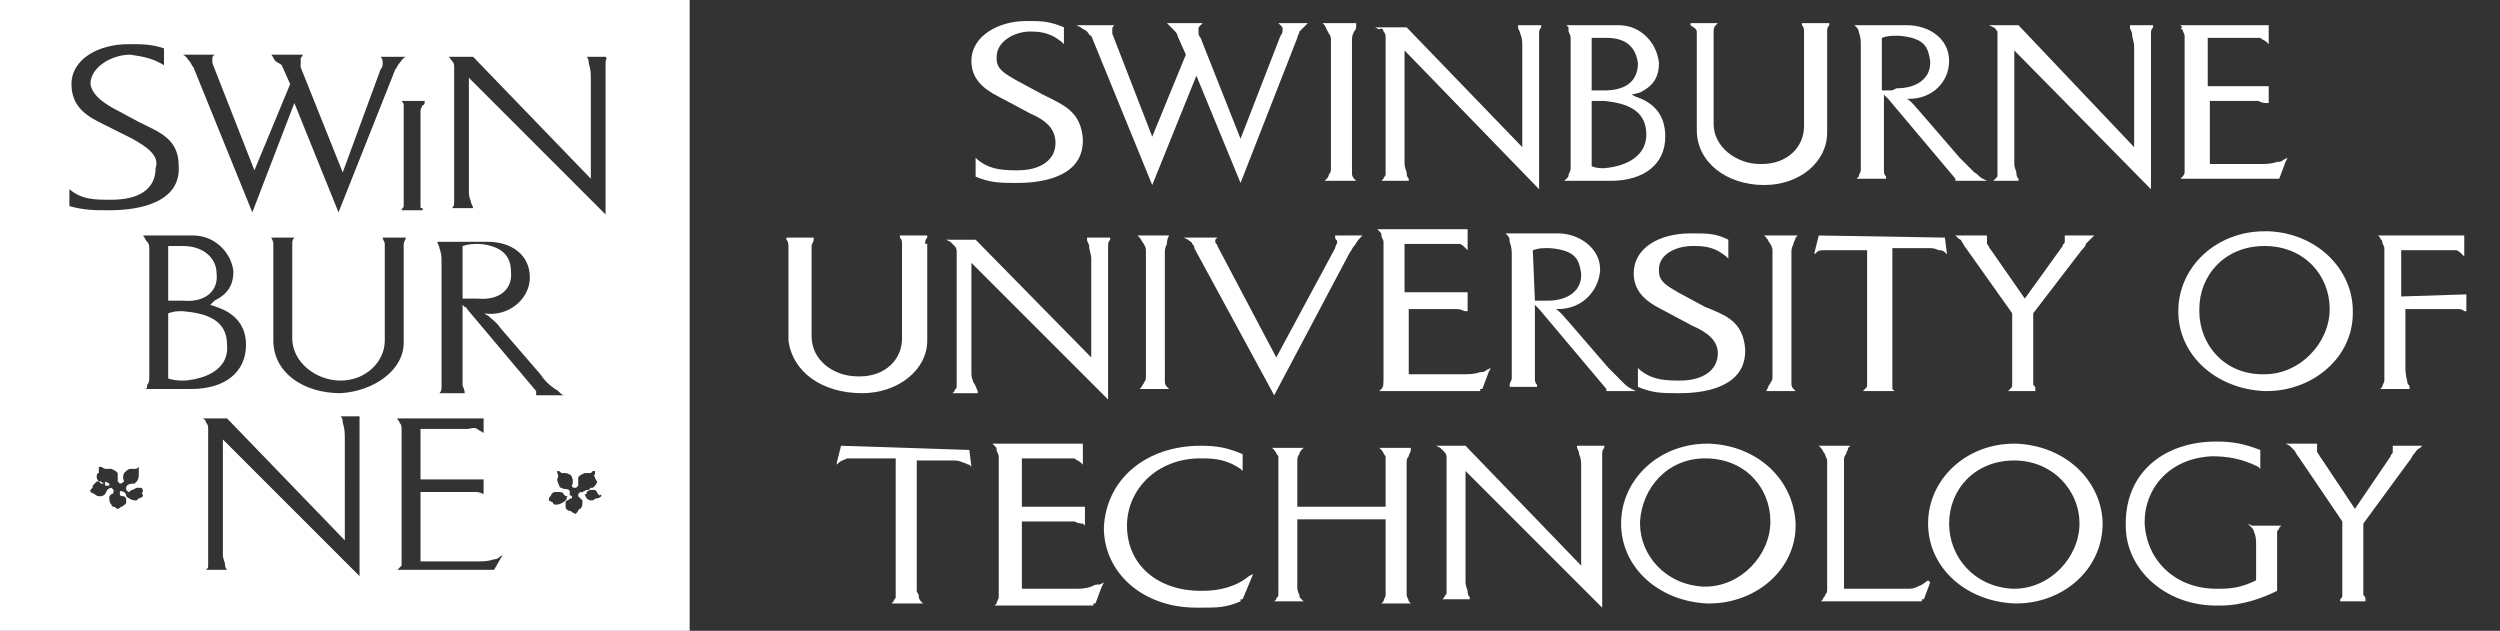 <?xml version="1.0" encoding="utf-8"?>
<!-- Generator: Adobe Illustrator 19.1.0, SVG Export Plug-In . SVG Version: 6.00 Build 0)  -->
<!DOCTYPE svg PUBLIC "-//W3C//DTD SVG 1.1//EN" "http://www.w3.org/Graphics/SVG/1.1/DTD/svg11.dtd">
<svg version="1.1" id="Layer_1" xmlns="http://www.w3.org/2000/svg" xmlns:xlink="http://www.w3.org/1999/xlink" x="0px" y="0px"
	 viewBox="0 0 118.9 30" enable-background="new 0 0 118.9 30" xml:space="preserve">
<rect x="0" y="0" width="118.9" height="30" fill="#333333" stroke="none"/>
<g>
	<path fill="#FFFFFF" d="M41,18.7c1.7,0,3.1-1.1,3.1-2.5V12v-0.2c0,0,0-0.1,0-0.2c-0.1,0-0.1,0-0.1,0H44c0-0.1,0-0.2,0.1-0.3
		c0-0.1,0-0.1,0-0.1h-1.2h-0.1c0,0.1,0,0.1,0,0.1c0.1,0.1,0.1,0.2,0.1,0.3c0,0.1,0,0.2,0,0.4v4.1c0,1-0.8,1.8-2,1.8h-0.1
		c-1.2,0-2.2-0.8-2.2-1.9V12v-0.1c0-0.1,0-0.1,0-0.2c0-0.1,0.1-0.2,0.1-0.3c0-0.1,0-0.1,0-0.1h-1.2h-0.1c0,0.1,0,0.1,0,0.1
		c0.1,0.1,0.1,0.2,0.1,0.4c0,0.1,0,0.1,0,0.2V12v4.2C37.7,17.7,39.1,18.7,41,18.7C40.9,18.7,40.9,18.7,41,18.7L41,18.7z"/>
	<path fill="#FFFFFF" d="M47.5,4.6C49,5.4,49,5.4,49,5.4c0.7,0.3,1.2,0.7,1.2,1.4c0,0.8-0.7,1.3-1.8,1.3h-0.1
		c-0.8,0-1.3-0.1-1.8-0.5c-0.1-0.1-0.1-0.1-0.1-0.1v0.9c0.7,0.3,1.2,0.3,1.9,0.3h0.1c1.4,0,3.1-0.4,3.1-2V6.6
		c-0.1-1.3-0.9-1.6-1.9-2.1c-1.3-0.7-1.3-0.7-1.3-0.7c-0.5-0.3-0.9-0.5-0.9-1c0,0,0-0.1,0-0.1c0-0.7,0.8-1.2,1.6-1.2H49
		c0.6,0,1,0.1,1.5,0.5c0.1,0.1,0.1,0.1,0.1,0.1V1.3C49.9,1,49.5,1,48.9,1h-0.1c-1.3,0-2.6,0.7-2.6,1.9c0,0,0,0,0,0
		C46.2,3.7,46.7,4.2,47.5,4.6L47.5,4.6z"/>
	<path fill="#FFFFFF" d="M40,21.2C39.8,22,39.8,22,39.8,22c0,0.1,0,0.1,0,0.1c0.1-0.1,0.1-0.1,0.1-0.1c0.1-0.1,0.2-0.1,0.4-0.2
		c0.1,0,0.2,0,0.3,0h2V28v0.2c0,0.1,0,0.1,0,0.2c0,0.1-0.1,0.1-0.1,0.2c-0.1,0.1-0.1,0.1-0.1,0.1h1.4h0.1c-0.1-0.1-0.1-0.1-0.1-0.1
		c-0.1-0.1-0.1-0.2-0.1-0.2c0-0.2-0.1-0.2-0.1-0.3c0,0,0,0,0-0.1v-6.1h1.7c0.2,0,0.3,0,0.5,0.1c0-0.1,0-0.1,0-0.1c0,0.1,0,0.1,0,0.1
		c0.1,0,0.2,0.1,0.3,0.1c0.1,0.1,0.1,0.1,0.1,0.1c-0.1-0.8-0.1-0.8-0.1-0.8L40,21.2L40,21.2z"/>
	<path fill="#FFFFFF" d="M63.2,1.6c0.1,0.1,0.1,0.2,0.1,0.4v6c0,0.1,0,0.2-0.1,0.3c0,0.1-0.1,0.2-0.1,0.2C63,8.6,63,8.6,63,8.6h1.4
		h0.1c-0.1-0.1-0.1-0.1-0.1-0.1c-0.1-0.1-0.1-0.2-0.1-0.3c0-0.2,0-0.6,0-0.9V1.9c0-0.1,0-0.2,0.1-0.4c0.1-0.1,0.1-0.2,0.1-0.3
		c0-0.1,0-0.1,0-0.1H63h-0.1C63,1.2,63,1.2,63,1.2C63.1,1.4,63.1,1.4,63.2,1.6L63.2,1.6z"/>
	<path fill="#FFFFFF" d="M51.9,27.9C51.6,28,51.4,28,51.1,28h-2.5v-3.2h2.1c0.1,0,0.2,0,0.4,0c0.2,0.1,0.3,0.1,0.4,0.1
		c0.1,0.1,0.1,0.1,0.1,0.1v-0.8v-0.1h-3v-2.3h2.1c0.1,0,0.2,0,0.2,0c0.1,0,0.1,0,0.2,0c0.1,0.1,0.2,0.1,0.3,0.2
		c0.1,0.1,0.1,0.1,0.1,0.1v-0.9v-0.1h-4.3c0.1,0.1,0.1,0.1,0.1,0.1c0.1,0.1,0.1,0.1,0.1,0.2c0,0.1,0.1,0.2,0.1,0.3V28
		c0,0.1,0,0.1,0,0.2c0,0.1,0,0.1,0,0.2c0,0.1-0.1,0.2-0.1,0.3c-0.1,0.1-0.1,0.1-0.1,0.1H52v-0.1c0.1,0,0.1,0,0.1,0
		c0.3-0.8,0.3-0.8,0.3-0.8c0.1-0.2,0.1-0.2,0.1-0.2c-0.2,0.1-0.2,0.1-0.2,0.1C52.1,27.8,52.1,27.8,51.9,27.9L51.9,27.9z"/>
	<path fill="#FFFFFF" d="M55.6,11.2h-1.4h-0.1c0.1,0.1,0.1,0.1,0.1,0.1c0.1,0.1,0.1,0.2,0.2,0.3c0.1,0.2,0.1,0.2,0.1,0.4v5.9
		c0,0.1,0,0.2-0.1,0.3c0,0.1-0.1,0.1-0.1,0.2c-0.1,0.1-0.1,0.1-0.1,0.1h1.3h0.1c-0.1-0.1-0.1-0.1-0.1-0.1c-0.1-0.1-0.1-0.2-0.1-0.3
		c0-0.2,0-0.6,0-0.9V12c0-0.1,0-0.2,0.1-0.4C55.5,11.5,55.5,11.4,55.6,11.2L55.6,11.2L55.6,11.2z"/>
	<path fill="#FFFFFF" d="M51.7,1.5c0.1,0.1,0.1,0.2,0.2,0.2c2.9,7.1,2.9,7.1,2.9,7.1c2.1-5.2,2.1-5.2,2.1-5.2
		c2.1,5.1,2.1,5.1,2.1,5.1c2.7-6.9,2.7-6.9,2.7-6.9c0-0.1,0.1-0.2,0.1-0.3c0.1-0.1,0.2-0.2,0.3-0.3c0.1-0.1,0.1-0.1,0.1-0.1h-1.3
		h-0.1c0.1,0.1,0.1,0.1,0.1,0.1c0.1,0.1,0.1,0.1,0.1,0.2v0c0,0.1,0,0.2-0.1,0.3C59,6.6,59,6.6,59,6.6c-1.9-4.8-1.9-4.8-1.9-4.8
		C57,1.7,57,1.6,57,1.5c0,0,0-0.1,0-0.1c0-0.1,0-0.1,0.1-0.2c0.1-0.1,0.1-0.1,0.1-0.1h-1.7c0.1,0.1,0.1,0.1,0.1,0.1
		c0.1,0.1,0.1,0.1,0.2,0.2c0.1,0.1,0.2,0.2,0.2,0.3c0.4,0.9,0.4,0.9,0.4,0.9c-1.6,3.9-1.6,3.9-1.6,3.9c-1.9-4.9-1.9-4.9-1.9-4.9
		c0,0,0-0.1,0-0.1c0,0,0-0.1,0-0.1c0-0.1,0-0.1,0.1-0.2C53,1.2,53,1.2,53,1.2h-1.8c0.2,0.1,0.2,0.1,0.2,0.1
		C51.5,1.4,51.6,1.4,51.7,1.5L51.7,1.5z"/>
	<path fill="#FFFFFF" d="M86.9,11.9h1.9v6c0,0.1,0,0.2,0,0.2c0,0.1,0,0.1,0,0.2c0,0.1,0,0.1-0.1,0.2c-0.1,0.1-0.1,0.1-0.1,0.1H90
		h0.1c-0.1-0.1-0.1-0.1-0.1-0.1C90,18.4,90,18.3,90,18.2c0-0.2,0-0.2,0-0.3v-0.1v-6h1.7c0.2,0,0.3,0,0.5,0.1c0-0.1,0-0.1,0-0.1
		c0,0.1,0,0.1,0,0.1c0.1,0,0.2,0,0.3,0.1c0.1,0.1,0.1,0.1,0.1,0.1c-0.1-0.8-0.1-0.8-0.1-0.8c-6-0.1-6-0.1-6-0.1
		c-0.2,0.8-0.2,0.8-0.2,0.8c0,0.1,0,0.1,0,0.1c0.1-0.1,0.1-0.1,0.1-0.1c0.1-0.1,0.2-0.1,0.4-0.1C86.8,11.9,86.8,11.9,86.9,11.9
		L86.9,11.9z"/>
	<path fill="#FFFFFF" d="M64.4,11.7c0.1-0.1,0.1-0.2,0.3-0.4c0.1-0.1,0.1-0.1,0.1-0.1h-1.2h-0.1c0,0.1,0,0.1,0,0.1
		c0,0.1,0.1,0.1,0.1,0.2c0,0.1-0.1,0.2-0.1,0.3C60.7,17,60.7,17,60.7,17c-2.8-5.3-2.8-5.3-2.8-5.3c0-0.1-0.1-0.1-0.1-0.2
		c0-0.1,0-0.1,0-0.1c0.1-0.1,0.1-0.1,0.1-0.1h-1.4h-0.2c0.2,0.1,0.2,0.1,0.2,0.1c0.1,0.1,0.2,0.1,0.2,0.2c0.1,0.1,0.1,0.1,0.1,0.2
		c3.8,7,3.8,7,3.8,7c3.6-6.8,3.6-6.8,3.6-6.8C64.3,11.9,64.3,11.8,64.4,11.7C64.3,11.7,64.3,11.7,64.4,11.7L64.4,11.7L64.4,11.7z"/>
	<path fill="#FFFFFF" d="M72.9,11.9c0.3-0.1,0.4-0.1,0.8-0.1c1.3,0.1,1.4,0.6,1.5,1.2v0.1c0,0.7-0.6,1.2-1.6,1.2h-0.2
		c-0.2,0-0.3,0-0.4,0L72.9,11.9L72.9,11.9z M77.6,18.6h0.2c-0.2-0.1-0.2-0.1-0.2-0.1c-0.2-0.1-0.3-0.2-0.4-0.3
		c-0.2-0.2-0.4-0.4-0.7-0.7c-1.9-2.2-1.9-2.2-1.9-2.2c-0.2-0.2-0.3-0.4-0.6-0.6c0,0,0,0,0,0h0.1c1.1,0,1.9-0.8,2-1.8v-0.1
		c0-1-1-1.7-2-1.7h-2.5c0.1,0.1,0.1,0.1,0.1,0.1c0.1,0.1,0.1,0.2,0.1,0.3c0.1,0.3,0.1,0.4,0.1,0.7v5.1c0,0.3,0,0.6,0,0.7
		c0,0.1-0.1,0.2-0.1,0.3c0,0.1,0,0.1,0,0.1H73h0.1c0-0.1,0-0.1,0-0.1c-0.1-0.1-0.1-0.2-0.1-0.3c0-0.1,0-0.2,0-0.2v-0.1v-3.2
		c0,0,0,0,0,0c0.1,0.1,0.1,0.1,0.2,0.2c3.2,3.8,3.2,3.8,3.2,3.8c0,0,0,0,0,0v0.1L77.6,18.6L77.6,18.6z"/>
	<path fill="#FFFFFF" d="M81.1,21.8L81.1,21.8c1.9,0,3.1,1.4,3.1,3c0,1.6-1.4,3.1-3.1,3.1h-0.1c-1.8-0.1-3-1.5-3-3v-0.1
		C78.1,23.2,79.3,21.8,81.1,21.8L81.1,21.8z M81.3,21.1h-0.1c-2.3,0-4.1,1.7-4.1,3.8c0,2.1,1.8,3.7,4.1,3.8v-0.1v0.1
		c0,0,0.1,0,0.1,0c2.2,0,4.1-1.6,4.1-3.7v-0.1C85.3,22.8,83.6,21.2,81.3,21.1L81.3,21.1z"/>
	<path fill="#FFFFFF" d="M57.2,28.1h-0.1c-2,0-3.5-1.2-3.5-3.1V25c0-1.7,1.4-3.2,3.5-3.2h0.1c0.7,0,1.2,0.1,1.8,0.5
		c0.1,0.1,0.1,0.1,0.1,0.1v-0.8c-0.7-0.3-1.2-0.4-2-0.4h0c-2.6,0-4.5,1.6-4.6,3.9c0,0,0,0,0,0c0,2.1,1.8,3.8,4.4,3.8
		c0.1,0,0.2,0,0.2,0c0.8,0,1.2,0,1.9-0.3c0-0.1,0-0.1,0-0.1c0.1,0,0.1,0,0.1,0c0.5-1.2,0.5-1.2,0.5-1.2c-0.2,0.1-0.2,0.1-0.2,0.1
		C58.8,27.9,58,28.1,57.2,28.1L57.2,28.1z"/>
	<path fill="#FFFFFF" d="M66.9,28.3c0-0.1,0-0.2,0-0.3v-5.7c0-0.1,0-0.2,0-0.3c0-0.1,0-0.2,0.1-0.3c0-0.1,0.1-0.2,0.1-0.3
		c0-0.1,0-0.1,0-0.1h-1.3h-0.2c0.1,0.1,0.1,0.1,0.1,0.1c0.1,0.1,0.1,0.2,0.2,0.3c0,0.1,0,0.1,0,0.2V22v2.1h-4.2v-2V22
		c0-0.2,0-0.3,0.1-0.4c0-0.1,0.1-0.2,0.1-0.2c0.1-0.1,0.1-0.1,0.1-0.1h-1.4h-0.1c0.1,0.1,0.1,0.1,0.1,0.1c0.1,0.1,0.1,0.2,0.2,0.3
		c0,0.1,0,0.2,0,0.3V28v0.1c0,0.1,0,0.2,0,0.2c0,0.1-0.1,0.1-0.1,0.2c-0.1,0.1-0.1,0.1-0.1,0.1h1.4H62c-0.1-0.1-0.1-0.1-0.1-0.1
		c-0.1-0.1-0.1-0.1-0.1-0.2c-0.1-0.2-0.1-0.3-0.1-0.4c0-0.1,0-0.2,0-0.3v-2.9h4.2V28v0.2v0.1c0,0.1-0.1,0.2-0.1,0.3
		c-0.1,0.1-0.1,0.1-0.1,0.1h0.1h1.2h0.1C67,28.6,67,28.6,67,28.6C67,28.5,66.9,28.4,66.9,28.3L66.9,28.3z"/>
	<path fill="#FFFFFF" d="M91.2,27.9C91,28,90.9,28,90.7,28c-3,0-3,0-3,0c0-5.8,0-5.8,0-5.8c0-0.1,0-0.2,0-0.3c0-0.1,0-0.2,0.1-0.3
		c0-0.1,0.1-0.2,0.1-0.3c0.1-0.1,0.1-0.1,0.1-0.1h-1.4h-0.1c0.1,0.1,0.1,0.1,0.1,0.1c0.1,0.1,0.1,0.2,0.2,0.3c0,0.1,0.1,0.2,0.1,0.3
		v6v0.1c0,0.1,0,0.2-0.1,0.3c0,0.1-0.1,0.1-0.1,0.2c-0.1,0.1-0.1,0.1-0.1,0.1h4.8v-0.1h0c0.1,0,0.1,0,0.1,0c0.3-0.8,0.3-0.8,0.3-0.8
		c-0.1-0.1-0.1-0.1-0.1-0.1C91.3,27.9,91.4,27.8,91.2,27.9L91.2,27.9z"/>
	<path fill="#FFFFFF" d="M75,21.2C75,21.3,75,21.3,75,21.2c0,0.2,0.1,0.2,0.1,0.4c0.1,0.2,0.1,0.4,0.1,0.6v0.3v4.4
		c-5.5-5.7-5.5-5.7-5.5-5.7c-1.2,0-1.2,0-1.2,0h-0.2c0.2,0.1,0.2,0.1,0.2,0.1c0.1,0.1,0.1,0.1,0.2,0.2c0.1,0.1,0.1,0.2,0.1,0.3v6
		c0,0.2,0,0.2,0,0.4c0,0.1-0.1,0.1-0.1,0.2c-0.1,0.1-0.1,0.1-0.1,0.1h1.2h0.1c0-0.1,0-0.1,0-0.1c-0.1-0.1-0.1-0.2-0.1-0.3
		c-0.1-0.3-0.1-0.3-0.1-0.5v-5.2c6.5,6.5,6.5,6.5,6.5,6.5c0-6.9,0-6.9,0-6.9c0-0.1,0-0.2,0-0.4c-0.1,0-0.1,0-0.1,0
		c0.1,0,0.1,0,0.1,0c0-0.1,0-0.2,0.1-0.3c0-0.1,0-0.1,0-0.1L75,21.2L75,21.2L75,21.2z"/>
	<path fill="#FFFFFF" d="M46.3,18.2c-0.1-0.3-0.1-0.3-0.1-0.5v-5.2c6.5,6.5,6.5,6.5,6.5,6.5c0-6.9,0-6.9,0-6.9c0-0.1,0-0.2,0-0.4
		c-0.1,0-0.1,0-0.1,0c0.1,0,0.1,0,0.1,0c0-0.1,0-0.2,0.1-0.3c0-0.1,0-0.1,0-0.1h-1h-0.1c0,0.1,0,0.1,0,0.1c0,0.1,0.1,0.2,0.1,0.3
		c0,0.2,0.1,0.4,0.1,0.6v0.3v4.4c-5.5-5.6-5.5-5.6-5.5-5.6c-1.2,0-1.2,0-1.2,0H45c0.2,0.1,0.2,0.1,0.2,0.1c0.1,0.1,0.1,0.1,0.2,0.2
		c0.1,0.1,0.1,0.2,0.1,0.3v6c0,0.2,0,0.2,0,0.4c0,0.1-0.1,0.1-0.1,0.2c-0.1,0.1-0.1,0.1-0.1,0.1h1.1h0.1c0-0.1,0-0.1,0-0.1
		C46.4,18.4,46.4,18.3,46.3,18.2L46.3,18.2z"/>
	<path fill="#FFFFFF" d="M103.8,1.4c0,0.1,0.1,0.2,0.1,0.3v6.1v0.2c0,0.1,0,0.1,0,0.2c0,0.1-0.1,0.2-0.1,0.2
		c-0.1,0.1-0.1,0.1-0.1,0.1h4.6V8.5c0.1,0,0.1,0,0.1,0c0.3-0.8,0.3-0.8,0.3-0.8c0.1-0.2,0.1-0.2,0.1-0.2c-0.2,0.1-0.2,0.1-0.2,0.1
		c-0.1,0.1-0.2,0.1-0.3,0.1c-0.3,0.1-0.5,0.1-0.8,0.1h-2.4V4.8h2c0.1,0,0.2,0,0.3,0c0.2,0.1,0.3,0.1,0.4,0.1c0.1,0,0.1,0,0.1,0V4.2
		V4.1h-2.9V1.8h2.1c0.1,0,0.2,0,0.2,0c0.1,0,0.1,0,0.2,0c0.1,0.1,0.2,0.1,0.3,0.2c0.1,0.1,0.1,0.1,0.1,0.1V1.2V1.2h-4.2
		c0.1,0.1,0.1,0.1,0.1,0.1C103.7,1.3,103.7,1.4,103.8,1.4L103.8,1.4z"/>
	<path fill="#FFFFFF" d="M95,1.5C95,1.6,95,1.7,95,1.8v6.1C95,8,95,8.1,95,8.3c0,0.1,0,0.1-0.1,0.2c-0.1,0.1-0.1,0.1-0.1,0.1H96H96
		c0-0.1,0-0.1,0-0.1c-0.1-0.1-0.1-0.2-0.1-0.3c-0.1-0.3-0.1-0.3-0.1-0.5V2.4c6.5,6.6,6.5,6.6,6.5,6.6c0-7,0-7,0-7c0-0.1,0-0.2,0-0.4
		c-0.1,0-0.1,0-0.1,0c0.1,0,0.1,0,0.1,0c0-0.1,0-0.2,0.1-0.3c0-0.1,0-0.1,0-0.1h-1h-0.1c0,0.1,0,0.1,0,0.1c0,0.1,0.1,0.2,0.1,0.3
		c0,0.2,0.1,0.4,0.1,0.6v0.3v4.5C96,1.2,96,1.2,96,1.2c-1.2,0-1.2,0-1.2,0h-0.2c0.2,0.1,0.2,0.1,0.2,0.1C94.9,1.3,94.9,1.4,95,1.5
		L95,1.5z"/>
	<path fill="#FFFFFF" d="M99,11.9c0.1-0.1,0.2-0.2,0.2-0.3c0.1-0.1,0.2-0.2,0.3-0.3c0.1-0.1,0.1-0.1,0.1-0.1h-1.3h-0.1v0.1
		c0,0,0,0.1,0,0.1s0,0.1,0,0.1c0,0.1-0.1,0.1-0.1,0.2c-1.8,2.5-1.8,2.5-1.8,2.5c-1.6-2.3-1.6-2.3-1.6-2.3c-0.1-0.1-0.1-0.2-0.2-0.3
		c0-0.1,0-0.1,0-0.2c0,0,0-0.1,0-0.1v-0.1h-1.4H93c0.1,0.1,0.1,0.1,0.1,0.1c0.1,0.1,0.2,0.1,0.2,0.2c0.1,0.1,0.1,0.2,0.2,0.3
		c2.2,3.1,2.2,3.1,2.2,3.1v3.2v0.1c0,0,0,0.1,0,0.1c0,0.1,0,0.1-0.1,0.2c-0.1,0.1-0.1,0.1-0.1,0.1h1.2h0.1c0-0.1,0-0.1,0-0.1
		c0-0.1,0-0.1-0.1-0.2c0-0.1,0-0.1,0-0.2v-3.2L99,11.9L99,11.9z"/>
	<path fill="#FFFFFF" d="M107.7,11.7L107.7,11.7C107.7,11.7,107.7,11.7,107.7,11.7L107.7,11.7c1.9,0,3.1,1.4,3.1,3
		c0,1.6-1.4,3.1-3.1,3.1h-0.1c-1.8,0-3-1.4-3-3v-0.1C104.6,13.1,105.8,11.7,107.7,11.7L107.7,11.7z M107.7,11
		c-2.3,0-4.1,1.7-4.1,3.8c0,2.1,1.8,3.7,4.1,3.8v-0.1v0.1h0.1c2.2,0,4.1-1.6,4.1-3.7v-0.1c0-2-1.7-3.7-4-3.8
		C107.7,11,107.7,11,107.7,11L107.7,11z"/>
	<path fill="#FFFFFF" d="M85.3,11.6c0-0.1,0.1-0.2,0.1-0.3c0.1-0.1,0.1-0.1,0.1-0.1H84h-0.1c0.1,0.1,0.1,0.1,0.1,0.1
		c0.1,0.1,0.1,0.2,0.2,0.3c0.1,0.2,0.1,0.2,0.1,0.4v5.9c0,0.1,0,0.2-0.1,0.3c0,0.1-0.1,0.1-0.1,0.2C84,18.6,84,18.6,84,18.6h1.3h0.1
		c-0.1-0.1-0.1-0.1-0.1-0.1c-0.1-0.1-0.1-0.2-0.1-0.3c0-0.2,0-0.6,0-0.9V12C85.2,11.9,85.2,11.8,85.3,11.6L85.3,11.6z"/>
	<path fill="#FFFFFF" d="M113.8,21.2C113.8,21.3,113.8,21.3,113.8,21.2l0,0.2v0.1c0,0.1-0.1,0.1-0.1,0.2c-1.7,2.5-1.7,2.5-1.7,2.5
		c-1.6-2.4-1.6-2.4-1.6-2.4c-0.1-0.1-0.1-0.2-0.2-0.3c0-0.1,0-0.1,0-0.2c0,0,0,0,0-0.1c0-0.1,0-0.1,0-0.1h-1.3h-0.2
		c0.2,0.1,0.2,0.1,0.2,0.1c0.1,0.1,0.1,0.1,0.2,0.2c0.1,0.1,0.1,0.2,0.2,0.3c2.1,3.1,2.1,3.1,2.1,3.1c0,3.3,0,3.3,0,3.3v0.1
		c0,0,0,0,0,0.1c0,0.1,0,0.1-0.1,0.2c0,0.1,0,0.1,0,0.1h1.1h0.1c0-0.1,0-0.1,0-0.1c0-0.1,0-0.1-0.1-0.2c0-0.1,0-0.1,0-0.2v-3.2
		c2.2-3,2.2-3,2.2-3c0.1-0.1,0.1-0.2,0.2-0.3c-0.1,0-0.1,0-0.1,0c0.1,0,0.1,0,0.1,0c0.1-0.1,0.1-0.2,0.3-0.3
		c0.1-0.1,0.1-0.1,0.1-0.1L113.8,21.2L113.8,21.2L113.8,21.2z"/>
	<path fill="#FFFFFF" d="M114.2,14.1v-2.2h2.1h0.2c0.1,0,0.2,0,0.3,0c0.1,0,0.2,0.1,0.3,0.2c0.1,0.1,0.1,0.1,0.1,0.1v-0.9v-0.1h-4.1
		c0.1,0.1,0.1,0.1,0.1,0.1c0,0.1,0.1,0.1,0.1,0.2c0,0.1,0.1,0.2,0.1,0.3v6v0.2c0,0.1,0,0.1,0,0.1c0,0.1-0.1,0.2-0.1,0.3
		c-0.1,0.1-0.1,0.1-0.1,0.1h1.3h0.1c0-0.1,0-0.1,0-0.1c0-0.1-0.1-0.1-0.1-0.2c-0.1-0.4-0.1-0.6-0.1-0.9v-2.6h2h0.3h0.2v-0.1v0.1
		c0.1,0,0.2,0,0.3,0.1c0.1,0,0.1,0,0.1,0v-0.7v-0.1L114.2,14.1L114.2,14.1z"/>
	<path fill="#FFFFFF" d="M92.7,24.9c0-1.6,1.2-3,3.1-3h0c1.8,0,3.1,1.4,3.1,3c0,1.6-1.4,3.1-3.1,3.1h-0.1
		C93.9,27.9,92.7,26.5,92.7,24.9C92.7,24.9,92.7,24.9,92.7,24.9L92.7,24.9z M95.9,21.1h-0.1c-2.3,0-4.1,1.7-4.1,3.8
		c0,2.1,1.8,3.7,4.1,3.8v-0.1v0.1h0.1c2.2,0,4.1-1.6,4.1-3.8v-0.1C99.9,22.8,98.2,21.2,95.9,21.1L95.9,21.1z"/>
	<path fill="#FFFFFF" d="M76.3,8c-0.2,0-0.4,0-0.6-0.1c0-3.1,0-3.1,0-3.1h0.6c1,0.1,2,0.4,2,1.6v0c0,1-0.9,1.5-2,1.6
		C76.4,8,76.3,8,76.3,8L76.3,8z M76.3,4.3h-0.6V1.8h0.7c1,0,1.4,0.5,1.5,1.2V3C77.9,3.8,77.4,4.3,76.3,4.3L76.3,4.3z M74.6,1.5
		c0.1,0.2,0.1,0.2,0.1,0.4v6c0,0.2,0,0.2-0.1,0.4c0,0.1,0,0.1-0.1,0.2c-0.1,0.1-0.1,0.1-0.1,0.1h2.2c0,0,0,0,0,0
		c1.6,0,2.6-0.8,2.6-2.1c0-1-0.5-1.6-1.4-1.9c-0.2-0.1-0.2-0.1-0.2-0.1C78,4.4,78,4.4,78,4.4c0.6-0.3,0.9-0.7,0.9-1.4V3
		c-0.1-1-0.9-1.8-1.9-1.8h-2.5c0.1,0.1,0.1,0.1,0.1,0.1C74.6,1.3,74.6,1.4,74.6,1.5L74.6,1.5z"/>
	<path fill="#FFFFFF" d="M106.9,24.9L107,25c0.1,0.1,0.2,0.2,0.2,0.3c0.1,0.2,0.1,0.4,0.1,0.6v0.3v1.4c-0.6,0.3-1.1,0.4-1.7,0.4
		h-0.2c-1.9,0-3.3-1.3-3.4-3.1v-0.1c0-1.5,1.1-3,3.2-3.1c0.7,0,1.4,0.1,2.2,0.5c0.1,0.1,0.1,0.1,0.1,0.1v-0.9
		c-0.8-0.3-1.3-0.4-2.1-0.4h0c-2.4,0-4.3,1.4-4.3,3.9V25c0,2.1,1.9,3.8,4.3,3.8h0.2c1.1,0,2.1-0.4,2.7-0.7c0-2.5,0-2.5,0-2.5
		c0,0,0-0.1,0-0.1c0-0.1,0-0.1,0-0.2c-0.1,0-0.1,0-0.1,0c0.1,0,0.1,0,0.1,0c0-0.1,0.1-0.1,0.1-0.2c0.1-0.1,0.1-0.1,0.1-0.1h-1.4
		L106.9,24.9L106.9,24.9z"/>
	<path fill="#FFFFFF" d="M65.8,1.5c0.1,0.1,0.1,0.2,0.1,0.3v6.1c0,0.2,0,0.2,0,0.4c0,0.1-0.1,0.1-0.1,0.2c-0.1,0.1-0.1,0.1-0.1,0.1
		h1.2h0.1c0-0.1,0-0.1,0-0.1c-0.1-0.1-0.1-0.2-0.1-0.3c-0.1-0.3-0.1-0.3-0.1-0.5V2.4C73.2,9,73.2,9,73.2,9v-7c0-0.1,0-0.2,0-0.4
		c-0.1,0-0.1,0-0.1,0c0.1,0,0.1,0,0.1,0c0-0.1,0-0.2,0.1-0.3c0-0.1,0-0.1,0-0.1h-1h-0.1c0,0.1,0,0.1,0,0.1c0,0.1,0.1,0.2,0.1,0.3
		c0.1,0.2,0.1,0.4,0.1,0.6v0.3v4.5c-5.5-5.7-5.5-5.7-5.5-5.7c-1.2,0-1.2,0-1.2,0h-0.3c0.2,0.1,0.2,0.1,0.2,0.1
		C65.7,1.3,65.8,1.4,65.8,1.5L65.8,1.5z"/>
	<path fill="#FFFFFF" d="M65.7,18.5c-0.1,0.1-0.1,0.1-0.1,0.1h4.8v-0.1c0.1,0,0.1,0,0.1,0c0.3-0.8,0.3-0.8,0.3-0.8
		c0.1-0.2,0.1-0.2,0.1-0.2c-0.2,0.1-0.2,0.1-0.2,0.1c-0.1,0.1-0.2,0.1-0.3,0.1c-0.3,0.1-0.5,0.1-0.9,0.1h-2.5v-3.1H69
		c0.1,0,0.2,0,0.3,0c0.2,0,0.3,0.1,0.4,0.1c0.1,0,0.1,0,0.1,0v-0.8v-0.1h-3v-2.3H69h0.2c0.1,0,0.1,0,0.2,0c0.1,0,0.2,0.1,0.3,0.2
		c0.1,0.1,0.1,0.1,0.1,0.1v-0.9v-0.1h-4.3c0.1,0.1,0.1,0.1,0.1,0.1c0.1,0.1,0.1,0.1,0.1,0.2c0,0.1,0.1,0.2,0.1,0.3v6
		c0,0.1,0,0.1,0,0.2c0,0.1,0,0.1,0,0.2C65.8,18.3,65.8,18.4,65.7,18.5L65.7,18.5z"/>
	<path fill="#FFFFFF" d="M89.9,4.3c-0.2,0-0.3,0-0.4,0V1.8c0.3-0.1,0.4-0.1,0.8-0.1c1.3,0.1,1.4,0.6,1.5,1.2V3
		c0,0.7-0.6,1.2-1.6,1.2C90,4.3,90,4.3,89.9,4.3L89.9,4.3z M88.4,1.5c0.1,0.3,0.1,0.4,0.1,0.7v5.2c0,0.3,0,0.6,0,0.7
		c0,0.1-0.1,0.2-0.1,0.3c-0.1,0.1-0.1,0.1-0.1,0.1h1.3h0.1c0-0.1,0-0.1,0-0.1c-0.1-0.1-0.1-0.2-0.1-0.3c0-0.1,0-0.2,0-0.2V7.7V4.5
		c0,0,0,0,0,0c0.1,0.1,0.1,0.1,0.2,0.2c3.2,3.8,3.2,3.8,3.2,3.8C93,8.5,93,8.5,93,8.5v0.1h1.3h0.2c-0.2-0.1-0.2-0.1-0.2-0.1
		c-0.2-0.1-0.2-0.2-0.4-0.3c-0.2-0.2-0.4-0.4-0.7-0.7c-1.9-2.2-1.9-2.2-1.9-2.2c-0.2-0.2-0.3-0.4-0.6-0.6h0h0.1
		c1.1,0,1.9-0.8,1.9-1.8v0c0-1.1-1-1.7-2-1.7h-2.5c0.1,0.1,0.1,0.1,0.1,0.1C88.3,1.3,88.4,1.4,88.4,1.5L88.4,1.5z"/>
	<path fill="#FFFFFF" d="M80.7,1.6c0,0.1,0,0.1,0,0.2c0,0.1,0,0.1,0,0.2v4.2c0,1.5,1.4,2.6,3.2,2.6h0c1.7,0,3-1.1,3-2.5V1.9
		c0-0.1,0-0.1,0-0.2c0-0.1,0-0.1,0-0.2c-0.1,0-0.1,0-0.1,0c0.1,0,0.1,0,0.1,0c0-0.1,0-0.2,0.1-0.3c0-0.1,0-0.1,0-0.1h-1.2h-0.1
		c0,0.1,0,0.1,0,0.1c0.1,0.1,0.1,0.2,0.1,0.3c0,0.1,0,0.2,0,0.3v4.2c0,1-0.8,1.8-2,1.8h-0.1c-1.1,0-2.2-0.8-2.2-1.9V1.9V1.7
		c0-0.1,0-0.1,0-0.2c0-0.1,0-0.2,0.1-0.3c0.1-0.1,0.1-0.1,0.1-0.1h-1.2h-0.1c0,0.1,0,0.1,0,0.1C80.7,1.4,80.7,1.4,80.7,1.6L80.7,1.6
		z"/>
	<path fill="#FFFFFF" d="M77.7,13C77.7,13,77.7,13,77.7,13c0,0.8,0.5,1.3,1.3,1.7c1.5,0.8,1.5,0.8,1.5,0.8c0.7,0.3,1.2,0.7,1.2,1.3
		c0,0.8-0.7,1.3-1.8,1.3h-0.1c-0.8,0-1.3-0.1-1.8-0.5c-0.1-0.1-0.1-0.1-0.1-0.1v0.9c0.7,0.3,1.2,0.3,1.9,0.3v-0.1v0.1h0.1
		c1.4,0,3.1-0.4,3.1-2v-0.1c-0.1-1.3-0.9-1.6-1.9-2c-1.3-0.7-1.3-0.7-1.3-0.7c-0.5-0.3-0.9-0.5-0.9-1c0,0,0,0,0-0.1
		c0-0.7,0.8-1.1,1.6-1.1c0,0,0.1,0,0.1,0c0.6,0,1,0.1,1.5,0.5c0.1,0.1,0.1,0.1,0.1,0.1v-0.9c-0.6-0.3-1-0.3-1.7-0.3c0,0-0.1,0-0.1,0
		C78.9,11.1,77.7,11.8,77.7,13L77.7,13z"/>
</g>
<path fill="#FFFFFF" d="M10.3,13c0-0.7-0.6-1.3-1.6-1.3H8v2.6h0.7C9.8,14.4,10.4,13.8,10.3,13z"/>
<path fill="#FFFFFF" d="M8.7,14.8c-0.3,0-0.4,0-0.7,0.1V18c0.3,0.1,0.5,0.1,0.8,0.1c1.1-0.1,2.1-0.6,2-1.7
	C10.8,15.2,9.8,14.9,8.7,14.8z"/>
<path fill="#FFFFFF" d="M24.3,12.9c0-0.6-0.3-1.2-1.5-1.3c-0.3,0-0.5,0-0.8,0.1v2.5c0.2,0,0.4,0,0.7,0
	C23.7,14.3,24.4,13.8,24.3,12.9z"/>
<path fill="#FFFFFF" d="M0,0v30h32.8V0H0z M20.2,4.8L20.2,4.8L20.2,4.8C20.2,4.8,20.2,4.8,20.2,4.8c0,0.1,0,0.2-0.1,0.2
	c-0.1,0.2-0.1,0.2-0.1,0.3v3.8c0,0.3,0,0.5,0,0.7c0,0.1,0,0.1,0.1,0.1c0,0,0,0,0,0.1c0,0,0,0,0,0h0h-0.9h-0.1c0,0,0,0,0,0
	c0-0.1,0.1-0.1,0.1-0.2v0c0-0.1,0-0.2,0-0.3V5.3c0-0.1,0-0.2,0-0.3c0-0.1-0.1-0.2-0.1-0.2c0,0,0,0,0,0h0H20.2z M10.2,2.6
	c-0.1,0.1-0.1,0.1-0.1,0.2c0,0.1,0,0.1,0,0.2c2,5.1,2,5.1,2,5.1c1.7-4.1,1.7-4.1,1.7-4.1c-0.4-0.9-0.4-0.9-0.4-0.9
	C13.3,3,13.2,3,13.1,2.9C13,2.8,13,2.7,12.9,2.6h1.5c0,0.1-0.1,0.1-0.1,0.2c0,0.1,0,0.2,0,0.4c2,5,2,5,2,5c1.8-4.9,1.8-4.9,1.8-4.9
	c0.1-0.1,0.1-0.2,0.1-0.3c0-0.1,0-0.2-0.1-0.3h1.2C19.1,2.8,19.1,2.9,19,3c-0.1,0.1-0.1,0.2-0.2,0.3c-2.7,6.8-2.7,6.8-2.7,6.8
	c-2.1-5.2-2.1-5.2-2.1-5.2C12,10.1,12,10.1,12,10.1C9.2,3.2,9.2,3.2,9.2,3.2C9.1,3.1,9.1,3,9,2.9C8.9,2.8,8.9,2.7,8.7,2.6H10.2z
	 M6.3,6.6C4.7,5.8,4.7,5.8,4.7,5.8C3.9,5.4,3.4,4.9,3.4,4c0-1.2,1.3-1.9,2.7-1.9c0.7,0,1.1,0,1.7,0.2v0.8C7.3,2.8,6.9,2.7,6.2,2.6
	C5.3,2.6,4.3,3.2,4.3,4c0.1,0.5,0.5,0.8,1,1.1c1.3,0.7,1.3,0.7,1.3,0.7c1,0.5,1.9,0.8,1.9,2.1c0.1,1.7-1.8,2.1-3.3,2.1
	c-0.7,0-1.2,0-1.9-0.2V9c0.6,0.5,1.2,0.5,2,0.5c1.3,0,2.1-0.5,2.1-1.5C7.6,7.4,7,7,6.3,6.6z M6.8,23.6c0,0-0.1,0.1-0.2,0.1
	c0,0-0.1,0.1-0.1,0.1c0,0-0.1,0-0.1,0c-0.1,0-0.3-0.1-0.4-0.2c0-0.1,0-0.1-0.1-0.2c0,0-0.2-0.1-0.2,0c0,0,0,0.1,0,0.1c0,0,0,0,0,0
	c0,0,0,0,0,0c0,0.1,0.1,0.1,0.2,0.1c0,0,0.1,0.1,0.1,0.1c0,0,0,0.1,0,0.1c0,0,0,0.1,0,0.1c0,0.1-0.1,0.1-0.2,0.2
	c-0.1,0-0.1,0.1-0.2,0.1c-0.1,0-0.1-0.1-0.2-0.1c0,0-0.1,0-0.1-0.1c-0.1-0.1-0.1-0.2-0.1-0.3c0,0,0-0.1,0-0.1c0,0,0.1-0.1,0.1-0.1
	c0.1,0,0.1-0.1,0.1-0.1c0,0,0-0.1,0-0.1c0,0-0.1-0.1-0.1-0.1c-0.1,0-0.2,0.1-0.2,0.1c0,0-0.1,0.2-0.1,0.2c0,0-0.1,0.1-0.2,0.1
	c0,0-0.1,0-0.1,0c-0.1,0-0.2-0.1-0.2-0.1c0,0-0.2-0.1-0.2-0.1s0,0,0,0c0,0,0-0.1,0-0.1s0.1-0.1,0.1-0.1c0-0.1,0-0.1,0.1-0.2
	c0,0,0,0,0,0c0,0,0.1-0.1,0.1-0.1c0.1,0,0.2,0,0.2,0c0,0,0.1,0.1,0.2,0.1c0,0,0,0,0,0.1c0,0,0,0,0.1,0c0,0,0,0,0,0c0,0,0.1,0,0.1,0
	c0,0,0-0.1,0-0.1c0,0-0.2-0.1-0.2-0.1C5,23,5,23,5,23c0,0,0,0-0.1,0c0,0-0.1,0-0.1,0c-0.1-0.1-0.2-0.2-0.2-0.3c0-0.1,0-0.2,0.1-0.2
	c0-0.1,0-0.1,0-0.2c0,0,0,0,0-0.1c0,0,0.1,0,0.1,0c0,0,0.2,0.1,0.2,0.1s0.1,0,0.2,0c0,0,0.1,0,0.1,0c0,0,0.2,0.1,0.2,0.1
	c0,0,0.1,0.1,0.1,0.1c0,0,0,0.1,0,0.2c0,0,0,0.1,0,0.1c0,0,0,0.1,0,0.1c0,0,0.1,0.1,0.1,0.1c0.1,0,0.2-0.1,0.2-0.1c0,0,0,0,0,0
	c0,0-0.1-0.2,0-0.4c0.1-0.1,0.2-0.2,0.3-0.2c0.1,0,0.1,0,0.2,0c0.1,0,0.1,0,0.2-0.1c0,0,0,0,0,0c0,0,0,0.1,0,0.1c0,0.1,0,0.3,0,0.3
	c0,0,0,0.2-0.1,0.3c0,0-0.1,0.1-0.1,0.1c-0.1,0-0.4,0-0.4,0.2c0,0,0,0.1,0,0.1c0,0,0.1,0.1,0.1,0.1h0c0.1,0,0.1-0.1,0.2-0.1
	c0,0,0.2-0.1,0.2-0.1c0,0,0,0,0,0c0,0,0.1,0,0.1,0c0,0,0.1,0,0.1,0c0.1,0,0.1,0.2,0.1,0.2C6.7,23.4,6.8,23.5,6.8,23.6z M6.9,18.5
	C7,18.5,7,18.4,7,18.3c0.1-0.1,0.1-0.2,0.1-0.4v-6c0-0.2,0-0.3-0.1-0.4c-0.1-0.1-0.1-0.2-0.2-0.3h2.4c1,0,1.8,0.8,1.9,1.7
	c0,0.7-0.3,1.1-0.9,1.4C10,14.5,10,14.5,10,14.5c0.3,0.1,0.3,0.1,0.3,0.1c0.9,0.3,1.4,0.9,1.4,1.8c0,1.3-1,2.1-2.6,2.1H6.9z
	 M17.1,20.2L17.1,20.2c0,0.2,0,0.2,0,0.4c0,6.8,0,6.8,0,6.8c-6.5-6.5-6.5-6.5-6.5-6.5v5.4c0,0.2,0,0.2,0.1,0.5c0,0.1,0,0.2,0.1,0.3
	h-1C9.9,27,9.9,27,9.9,26.9c0-0.1,0-0.2,0-0.4v-6.1c0-0.1,0-0.2-0.1-0.3c0-0.1-0.1-0.2-0.2-0.2h1.2c5.6,5.8,5.6,5.8,5.6,5.8V21
	c0-0.4,0-0.6-0.1-0.9c0-0.1,0-0.2-0.1-0.3h0.9C17.1,20,17.1,20,17.1,20.2z M16.2,18.7c-1.8,0-3.2-1-3.2-2.5V12c0-0.1,0-0.2,0-0.3
	c0-0.2,0-0.2-0.1-0.4H14c-0.1,0.1-0.1,0.2-0.1,0.3c0,0.1,0,0.2,0,0.3v4.2c0,1.1,1.1,2,2.3,2c1.2,0,2.1-0.9,2.1-1.9v-4.2
	c0-0.1,0-0.2,0-0.4c0-0.1-0.1-0.2-0.1-0.3h1.1c0,0.1-0.1,0.2-0.1,0.3c0,0.1,0,0.2,0,0.4v4.3C19.2,17.6,17.8,18.6,16.2,18.7z
	 M23.5,27.1L23.5,27.1l-4.6,0C19,27,19,27,19.1,26.9c0-0.1,0-0.2,0-0.4v-6.1c0-0.1,0-0.2-0.1-0.3c0-0.1-0.1-0.1-0.1-0.2h4.1v0.7
	c-0.1-0.1-0.2-0.1-0.3-0.2c-0.2-0.1-0.3,0-0.5,0H20v2.4h3v0.7c-0.2-0.1-0.3-0.1-0.4-0.1c-0.1,0-0.2,0-0.4,0H20v3.3h2.6
	c0.4,0,0.6,0,0.9-0.1c0.2,0,0.2-0.1,0.4-0.2L23.5,27.1z M25.5,18.6L25.5,18.6c-3.2-3.8-3.2-3.8-3.2-3.8c-0.1-0.1-0.1-0.2-0.2-0.2
	c0,0-0.1-0.1-0.1-0.1v3.4c0,0.2,0,0.2,0,0.4c0,0.1,0.1,0.2,0.1,0.4h-1.2c0.1-0.1,0.1-0.2,0.1-0.3c0-0.1,0-0.5,0-0.7v-5.2
	c0-0.3,0-0.4-0.1-0.7c0-0.1-0.1-0.2-0.1-0.3h2.4c1.1,0,2,0.6,2,1.7c0,1-1,1.9-2.2,1.7c0.1,0,0.1,0.1,0.2,0.1
	c0.2,0.2,0.4,0.3,0.6,0.6c1.9,2.2,1.9,2.2,1.9,2.2c0.2,0.3,0.4,0.5,0.7,0.7c0.2,0.1,0.2,0.2,0.4,0.3H25.5L25.5,18.6L25.5,18.6z
	 M28.6,23.6L28.6,23.6c0,0-0.1,0.1-0.2,0.1c-0.1,0-0.2,0.1-0.2,0.1c0,0-0.1,0-0.1,0c0,0-0.1,0-0.2-0.1c0,0-0.1-0.2-0.1-0.2
	c0,0-0.1-0.1-0.2-0.1c0,0-0.1,0.1-0.1,0.1c0,0,0,0.1,0,0.1c0,0,0.1,0.1,0.1,0.1c0,0,0.1,0.1,0.1,0.1c0,0,0,0.1,0,0.1
	c0,0.1,0,0.2-0.1,0.3c0,0-0.1,0-0.1,0.1c-0.1,0.1-0.1,0.2-0.2,0.1c-0.1,0-0.1-0.1-0.2-0.1c-0.1,0-0.2-0.1-0.2-0.2c0,0,0-0.1,0-0.1
	c0,0,0-0.1,0-0.1c0,0,0-0.1,0.1-0.1c0,0,0.1-0.1,0.2-0.1c0,0,0,0,0,0c0,0,0,0,0,0c0,0,0-0.1,0-0.1c-0.1-0.1-0.2,0-0.2,0
	c-0.1,0.1,0,0.1-0.1,0.2c-0.1,0.1-0.3,0.2-0.4,0.2c0,0-0.1,0-0.1,0c-0.1,0-0.1-0.1-0.1-0.1c0,0-0.2-0.1-0.2-0.1c0,0,0-0.2,0.1-0.2
	c0-0.1,0.1-0.2,0.2-0.2c0,0,0.1,0,0.1,0c0,0,0.1,0,0.1,0c0,0,0,0,0,0c0,0,0.2,0,0.2,0.1c0.1,0.1,0.1,0.1,0.2,0.1h0
	c0,0,0.1,0,0.1-0.1c0,0,0,0,0-0.1c0-0.2-0.3-0.1-0.4-0.2c-0.1,0-0.1-0.1-0.1-0.1c0,0-0.1-0.2-0.1-0.3c0,0,0.1-0.2,0-0.3
	c0,0,0-0.1,0-0.1c0,0,0,0,0,0c0.1,0,0.1,0,0.2,0.1c0.1,0,0.1,0,0.2,0c0.1,0,0.3,0.1,0.3,0.2c0.1,0.2,0,0.4,0,0.4c0,0,0,0,0,0
	c0,0.1,0.1,0.1,0.2,0.1c0,0,0.1-0.1,0.1-0.1c0,0,0-0.1,0-0.1c0,0,0-0.1,0-0.1c0-0.1,0-0.1,0-0.2c0,0,0.1-0.1,0.1-0.1
	c0,0,0.2-0.1,0.2-0.1c0,0,0.1,0,0.1,0c0,0,0.2,0,0.2,0c0,0,0.1-0.1,0.1-0.1c0,0,0.1,0,0.1,0h0c0,0,0,0,0,0.1c0,0.1-0.1,0.1,0,0.2
	c0,0.1,0.1,0.2,0.1,0.2c0,0.1-0.1,0.2-0.2,0.3c0,0-0.1,0-0.1,0c0,0,0,0-0.1,0.1c0,0-0.1,0-0.1,0c0,0-0.2,0.1-0.2,0.1
	c0,0,0,0.1,0,0.1c0,0,0.1,0,0.1,0c0,0,0,0,0,0c0,0,0,0,0.1,0c0,0,0,0,0-0.1c0,0,0.1-0.1,0.2-0.1c0,0,0.2,0,0.2,0
	c0,0,0.1,0.1,0.1,0.1c0,0,0,0,0,0c0,0.1,0.1,0.1,0.1,0.2C28.5,23.5,28.6,23.5,28.6,23.6C28.6,23.6,28.6,23.6,28.6,23.6z M28.8,3
	L28.8,3c0,0.2,0,0.2,0,0.4c0,6.8,0,6.8,0,6.8c-6.5-6.5-6.5-6.5-6.5-6.5v5.4c0,0.2,0,0.2,0.1,0.5c0,0.1,0.1,0.2,0.1,0.3h-1
	c0.1-0.1,0.1-0.2,0.1-0.3c0-0.1,0-0.2,0-0.4V3.2c0-0.1,0-0.2-0.1-0.3c-0.1-0.1-0.1-0.2-0.2-0.2h1.2c5.6,5.8,5.6,5.8,5.6,5.8V3.9
	c0-0.4,0-0.6-0.1-0.9c0-0.1,0-0.2-0.1-0.3h0.9C28.9,2.8,28.8,2.8,28.8,3z"/>
</svg>
